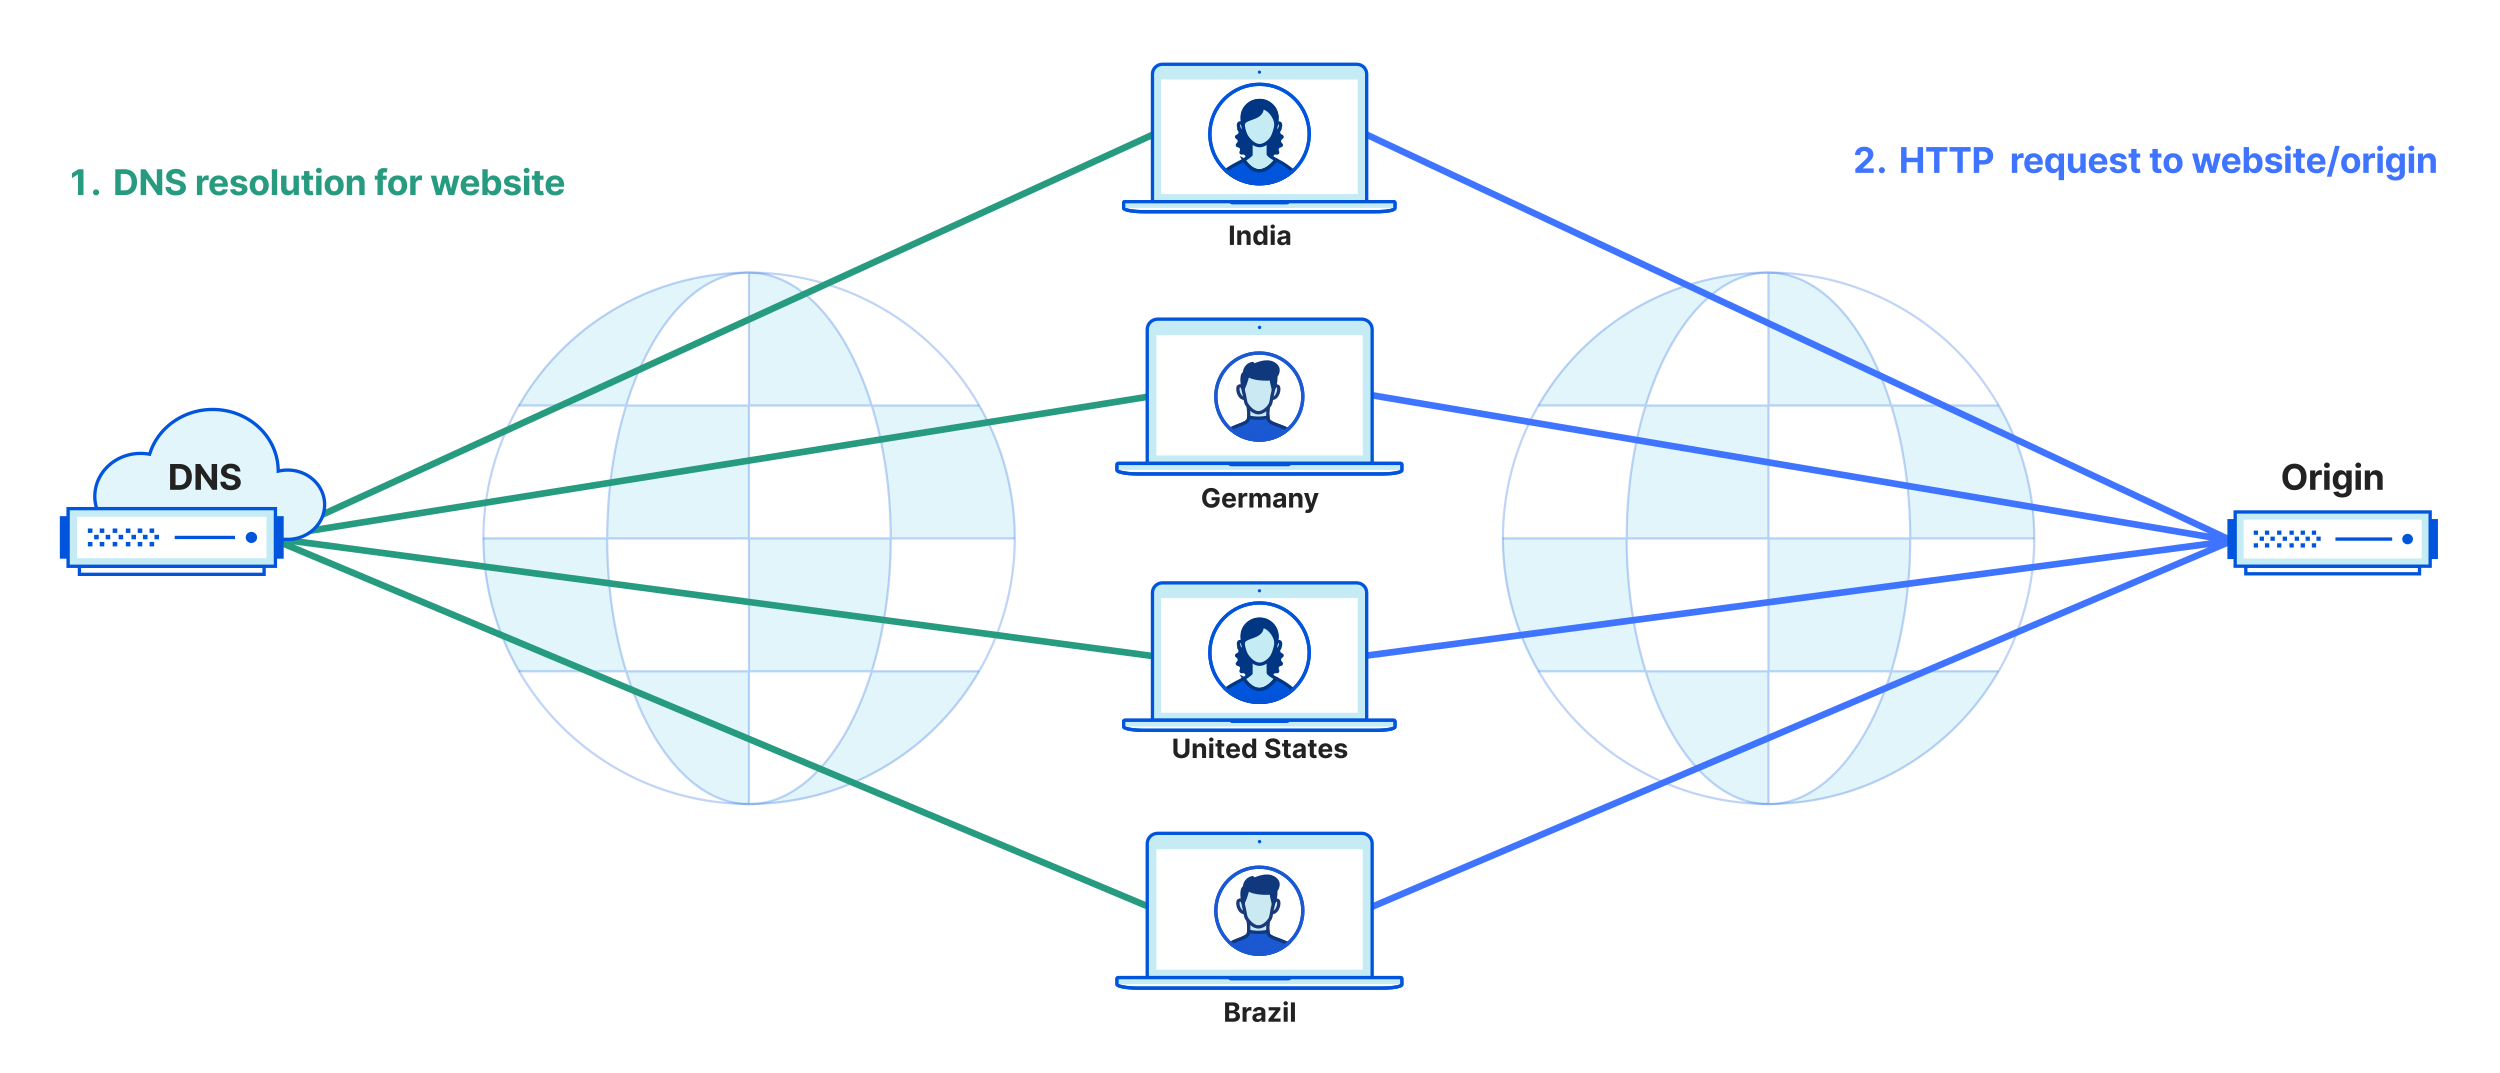 <svg xmlns="http://www.w3.org/2000/svg" width="1128" height="484" fill="none" viewBox="0 0 1128 484"><path fill="#fff" d="M0 0h1128v484H0z"/><path fill="#E2F5FA" d="M457.859 242.93H401.89c0-21.847-3.114-42.331-8.569-59.971h48.494a119.4 119.4 0 0 1 16.044 59.971"/><path fill="#fff" d="M401.89 242.93h55.97a119.35 119.35 0 0 1-16.045 59.958h-48.481a177 177 0 0 0 4.104-15.939 214.4 214.4 0 0 0 4.452-44.019m39.925-59.969h-48.494c-11.053-35.847-31.717-59.959-55.391-59.959a119.88 119.88 0 0 1 103.885 59.959"/><path fill="#E2F5FA" d="M393.333 302.89h48.482a119.89 119.89 0 0 1-103.885 59.972c23.674 0 44.338-24.125 55.403-59.972"/><path fill="#fff" d="M401.89 242.931h-63.96v-59.97h55.391c5.455 17.64 8.569 38.124 8.569 59.97"/><path fill="#E2F5FA" d="M337.93 242.93h63.96a214.5 214.5 0 0 1-4.452 44.017 177 177 0 0 1-4.105 15.94H337.93z"/><path fill="#fff" d="M337.93 302.89h55.403c-11.065 35.847-31.729 59.972-55.403 59.972z"/><path fill="#E2F5FA" d="M393.321 182.96H337.93v-59.958c23.674 0 44.338 24.112 55.391 59.958M337.93 302.89v59.972c-23.687 0-44.351-24.125-55.416-59.972z"/><path fill="#fff" d="M337.931 242.93v59.958h-55.416c-5.429-17.64-8.543-38.11-8.543-59.958z"/><path fill="#E2F5FA" d="M337.93 182.961v59.969h-63.96c0-21.847 3.114-42.331 8.556-59.971z"/><path fill="#fff" d="M337.93 123.002v59.958h-55.404c11.053-35.846 31.73-59.958 55.404-59.958"/><path fill="#E2F5FA" d="M337.929 123.002c-23.674 0-44.352 24.112-55.404 59.959h-48.481a119.88 119.88 0 0 1 103.885-59.959"/><path fill="#fff" d="M282.513 302.89c11.065 35.847 31.73 59.972 55.417 59.972a119.88 119.88 0 0 1-103.886-59.972zm-48.468-119.929h48.481c-5.442 17.64-8.556 38.124-8.556 59.971H218a119.4 119.4 0 0 1 16.045-59.971"/><path fill="#E2F5FA" d="M282.514 302.89h-48.469A119.35 119.35 0 0 1 218 242.93h55.97c0 21.85 3.114 42.32 8.544 59.96"/><path stroke="#0055DC" stroke-miterlimit="10" stroke-opacity=".25" d="M457.86 242.931a119.868 119.868 0 1 1-16.045-59.972 119.35 119.35 0 0 1 16.045 59.972Z"/><path stroke="#0055DC" stroke-miterlimit="10" stroke-opacity=".25" d="M397.438 286.949a177 177 0 0 1-4.104 15.94c-11.066 35.846-31.729 59.971-55.404 59.971s-44.352-24.125-55.417-59.971c-5.429-17.641-8.543-38.111-8.543-59.958s3.114-42.332 8.556-59.972C293.578 147.113 314.255 123 337.93 123s44.338 24.113 55.391 59.959c5.455 17.64 8.569 38.124 8.569 59.972a214.5 214.5 0 0 1-4.452 44.016M218 242.932h239.859M337.93 123.002v239.86M234.044 182.961h207.77M234.044 302.89h207.77"/><path fill="#E2F5FA" d="M917.86 242.93h-55.97c0-21.847-3.114-42.331-8.569-59.971h48.494a119.4 119.4 0 0 1 16.045 59.971"/><path fill="#fff" d="M861.891 242.93h55.969a119.35 119.35 0 0 1-16.044 59.958h-48.482a177 177 0 0 0 4.104-15.939 214.5 214.5 0 0 0 4.453-44.019m39.924-59.969h-48.494c-11.053-35.847-31.717-59.959-55.391-59.959a119.88 119.88 0 0 1 103.885 59.959"/><path fill="#E2F5FA" d="M853.333 302.89h48.482a119.89 119.89 0 0 1-103.885 59.972c23.674 0 44.338-24.125 55.403-59.972"/><path fill="#fff" d="M861.89 242.931h-63.96v-59.97h55.391c5.455 17.64 8.569 38.124 8.569 59.97"/><path fill="#E2F5FA" d="M797.93 242.93h63.96a214.5 214.5 0 0 1-4.452 44.017 177 177 0 0 1-4.105 15.94H797.93z"/><path fill="#fff" d="M797.93 302.89h55.403c-11.065 35.847-31.729 59.972-55.403 59.972z"/><path fill="#E2F5FA" d="M853.321 182.96H797.93v-59.958c23.674 0 44.338 24.112 55.391 59.958M797.93 302.89v59.972c-23.687 0-44.351-24.125-55.416-59.972z"/><path fill="#fff" d="M797.931 242.93v59.958h-55.416c-5.429-17.64-8.543-38.11-8.543-59.958z"/><path fill="#E2F5FA" d="M797.93 182.961v59.969h-63.96c0-21.847 3.114-42.331 8.556-59.971z"/><path fill="#fff" d="M797.93 123.002v59.958h-55.404c11.053-35.846 31.73-59.958 55.404-59.958"/><path fill="#E2F5FA" d="M797.929 123.002c-23.674 0-44.352 24.112-55.404 59.959h-48.481a119.88 119.88 0 0 1 103.885-59.959"/><path fill="#fff" d="M742.513 302.89c11.065 35.847 31.73 59.972 55.417 59.972a119.88 119.88 0 0 1-103.886-59.972zm-48.468-119.929h48.481c-5.442 17.64-8.556 38.124-8.556 59.971H678a119.4 119.4 0 0 1 16.045-59.971"/><path fill="#E2F5FA" d="M742.514 302.89h-48.469A119.35 119.35 0 0 1 678 242.93h55.97c0 21.85 3.114 42.32 8.544 59.96"/><path stroke="#0055DC" stroke-miterlimit="10" stroke-opacity=".25" d="M917.86 242.931a119.868 119.868 0 1 1-16.045-59.972 119.35 119.35 0 0 1 16.045 59.972Z"/><path stroke="#0055DC" stroke-miterlimit="10" stroke-opacity=".25" d="M857.438 286.949a177 177 0 0 1-4.104 15.94c-11.066 35.846-31.729 59.971-55.404 59.971s-44.352-24.125-55.417-59.971c-5.429-17.641-8.543-38.111-8.543-59.958s3.114-42.332 8.556-59.972C753.578 147.113 774.255 123 797.93 123s44.338 24.113 55.391 59.959c5.455 17.64 8.569 38.124 8.569 59.972a214.5 214.5 0 0 1-4.452 44.016M678 242.932h239.859M797.93 123.002v239.86M694.044 182.961h207.77M694.044 302.89h207.77"/><path stroke="#269B7F" stroke-width="3" d="M124 242 524 59"/><path stroke="#3E74FF" stroke-width="3" d="m615 60 392 184m-390-66 390 66m-392 52 392-52M617 410l390-166"/><path stroke="#269B7F" stroke-width="3" d="m124 242 394-63m-398 63 398 167M124 243l396 53"/><path fill="#C5EBF5" fill-rule="evenodd" stroke="#0055DC" stroke-miterlimit="10" stroke-width="1.5" d="M612.242 29h-87.845c-2.327 0-4.41 1.96-4.41 4.41v57.706h96.665V33.41c0-2.45-2.083-4.411-4.41-4.411Z" clip-rule="evenodd"/><path fill="#0055DC" d="M568.258 33.288a.735.735 0 1 0 0-1.47.735.735 0 0 0 0 1.47"/><path fill="#fff" d="M620.45 95.526H516.066c-5.391 0-9.066-.857-9.066-1.592v-2.45c0-.246.245-.49.49-.49h121.414c.245 0 .49.244.49.49v2.45c.122.735-2.696 1.592-8.944 1.592"/><path stroke="#0055DC" stroke-miterlimit="10" stroke-width="1.5" d="M620.45 95.526H516.066c-5.391 0-9.066-.857-9.066-1.592v-2.45c0-.246.245-.49.49-.49h121.414c.245 0 .49.244.49.49v2.45c.122.735-2.696 1.592-8.944 1.592Z" clip-rule="evenodd"/><path fill="#C5EBF5" d="M629.516 91.483c0-.245-.245-.49-.49-.49H507.612c-.245 0-.49.245-.49.49v2.328h122.516v-2.328z"/><path stroke="#0055DC" stroke-miterlimit="10" stroke-width="1.5" d="M620.45 95.526H516.066c-5.391 0-9.066-.857-9.066-1.592v-2.45c0-.246.245-.49.49-.49h121.414c.245 0 .49.244.49.49v2.45c.122.735-2.696 1.592-8.944 1.592Z"/><path fill="#fff" d="M612.609 35.86h-88.702v51.703h88.702z"/><path fill="#0055DC" fill-rule="evenodd" d="M581.612 91.238v.49c0 .368-.735.49-1.347.49h-23.891c-.613 0-1.348-.122-1.348-.49v-.49" clip-rule="evenodd"/><path fill="#fff" stroke="#0055DC" stroke-miterlimit="10" stroke-width="1.5" d="M568.302 82.906c12.388 0 22.431-10.043 22.431-22.43 0-12.389-10.043-22.431-22.431-22.431s-22.43 10.042-22.43 22.43 10.042 22.43 22.43 22.43Z"/><path fill="#003682" d="M567.385 52.06a1 1 0 0 1 1.674 0l.317.486a1 1 0 0 0 1.42.266l.469-.337a1 1 0 0 1 1.56.604l.124.575a1 1 0 0 0 1.226.759l.562-.144a1 1 0 0 1 1.236 1.125l-.093.588a1 1 0 0 0 .868 1.15l.583.07a1 1 0 0 1 .745 1.494l-.301.519a1 1 0 0 0 .394 1.383l.525.28a1 1 0 0 1 .154 1.663l-.466.374a1 1 0 0 0-.133 1.432l.391.455a1 1 0 0 1-.458 1.605l-.564.178a1 1 0 0 0-.641 1.288l.2.564a1 1 0 0 1-1.008 1.332l-.582-.038a1 1 0 0 0-1.065.971l-.016.592a1 1 0 0 1-1.423.88l-.523-.245a1 1 0 0 0-1.346.521l-.225.539a1 1 0 0 1-1.645.307l-.4-.418a1 1 0 0 0-1.444 0l-.4.418a1 1 0 0 1-1.645-.307l-.225-.539a1 1 0 0 0-1.346-.521l-.524.244a1 1 0 0 1-1.422-.88l-.016-.59a1 1 0 0 0-1.065-.972l-.582.038a1 1 0 0 1-1.008-1.332l.2-.564a1 1 0 0 0-.642-1.288l-.564-.178a1 1 0 0 1-.457-1.605l.391-.455a1 1 0 0 0-.133-1.432l-.466-.374a1 1 0 0 1 .154-1.662l.524-.28a1 1 0 0 0 .394-1.384l-.301-.519a1 1 0 0 1 .746-1.494l.583-.07a1 1 0 0 0 .868-1.15l-.093-.588a1 1 0 0 1 1.236-1.125l.562.144a1 1 0 0 0 1.226-.76l.123-.574a1 1 0 0 1 1.561-.604l.469.337a1 1 0 0 0 1.419-.265z"/><path fill="#C5EBF5" stroke="#003682" stroke-miterlimit="10" stroke-width="1.5" d="M561.225 72.16a15.8 15.8 0 0 0 3.22-2.343v-5.92l7.798.092v5.568c.356.692 1.7 1.542 3.494 2.55 0 0-3.337 4.976-7.528 4.976-4.192 0-6.984-4.923-6.984-4.923Z"/><path fill="#0055DC" stroke="#003682" stroke-miterlimit="10" stroke-width="1.5" d="M568.303 82.906a22.35 22.35 0 0 0 15.059-5.808 35 35 0 0 0-7.582-4.953s-3.379 4.938-7.571 4.938c-4.191 0-7.006-4.875-7.006-4.875-2.573 1.45-5.729 2.816-8.094 4.763a22.35 22.35 0 0 0 15.194 5.935Z"/><path fill="#C5EBF5" stroke="#003682" stroke-miterlimit="10" stroke-width="1.5" d="M575.739 56.414a1.25 1.25 0 0 1 .616-.787 1.24 1.24 0 0 1 .996-.076c.975.294.426 3.834-2.298 3.708q.423-1.402.686-2.845Zm-14.876.001a1.26 1.26 0 0 0-.643-.797 1.28 1.28 0 0 0-1.022-.067c-.85.345-.427 3.834 2.3 3.709a22.5 22.5 0 0 1-.635-2.846Z"/><path fill="#C5EBF5" stroke="#003682" stroke-miterlimit="10" stroke-width="1.5" d="M576.092 53.164c0 2.021-.74 6.14-2.04 8.626-.965 1.846-3.452 3.9-5.712 3.9-2.261 0-4.491-2.054-5.712-3.9-1.548-2.34-2.041-6.605-2.041-8.626a7.752 7.752 0 0 1 15.505 0Z"/><path fill="#003682" stroke="#003682" stroke-linejoin="round" stroke-width="1.5" d="M575.693 55.71c-.363-3.081-3.351-7.182-6.688-7.182l-.551-2.554 1.033 2.583c0 5.583-8.279 4.091-8.624 7.781l-.133-.133a22.4 22.4 0 0 1-.274-3.25c0-4.28 3.603-7.62 7.885-7.62a7.865 7.865 0 0 1 7.885 7.754 16 16 0 0 1-.436 3.157z"/><path stroke="#0055DC" stroke-miterlimit="10" stroke-width="1.5" d="M568.302 82.906c12.388 0 22.431-10.043 22.431-22.43 0-12.389-10.043-22.431-22.431-22.431s-22.43 10.042-22.43 22.43 10.042 22.43 22.43 22.43Z"/><path fill="#222" d="M556.76 101.799v8.727h-1.845v-8.727zm3.299 4.943v3.784h-1.815v-6.545h1.73v1.155h.077q.218-.571.728-.904.512-.336 1.241-.336.681 0 1.188.298.508.298.789.852.28.55.281 1.313v4.167h-1.815v-3.843q.004-.601-.307-.938-.31-.34-.857-.341a1.3 1.3 0 0 0-.647.158q-.278.157-.435.46a1.6 1.6 0 0 0-.158.72m8.062 3.891q-.746 0-1.351-.384-.601-.387-.955-1.137-.35-.755-.349-1.85 0-1.125.362-1.871.363-.75.963-1.12.606-.375 1.325-.375.55 0 .917.187.37.184.596.46.23.273.35.537h.055v-3.281h1.811v8.727h-1.79v-1.048h-.076a2.3 2.3 0 0 1-.363.541 1.8 1.8 0 0 1-.6.439q-.367.175-.895.175m.575-1.445q.44 0 .742-.238.306-.243.468-.678a2.8 2.8 0 0 0 .166-1.018q0-.585-.161-1.015a1.46 1.46 0 0 0-.469-.664 1.2 1.2 0 0 0-.746-.235q-.447 0-.754.243-.308.243-.465.673a2.9 2.9 0 0 0-.157.998q0 .57.157 1.01.162.434.465.681.306.243.754.243m4.642 1.338v-6.545h1.815v6.545zm.912-7.389a1 1 0 0 1-.695-.268.87.87 0 0 1-.285-.652q0-.375.285-.644a.98.98 0 0 1 .695-.272q.405 0 .69.272.29.269.29.644 0 .38-.29.652a.97.97 0 0 1-.69.268m4.224 7.513q-.627 0-1.117-.217a1.8 1.8 0 0 1-.775-.652q-.282-.435-.282-1.083 0-.545.201-.916.2-.37.545-.597.346-.225.784-.34.444-.115.929-.162.572-.06.921-.111.35-.055.507-.162a.36.36 0 0 0 .157-.315v-.026q0-.405-.255-.626-.251-.222-.716-.222-.49 0-.78.217a1 1 0 0 0-.383.537l-1.679-.136q.127-.597.502-1.031a2.4 2.4 0 0 1 .968-.674q.596-.238 1.38-.238.546 0 1.044.128.504.127.891.396.391.269.618.69.226.418.226 1.002v4.414h-1.722v-.907h-.051a1.9 1.9 0 0 1-.422.541 2 2 0 0 1-.635.362 2.6 2.6 0 0 1-.856.128m.52-1.253q.4 0 .707-.158.307-.161.482-.434.174-.273.174-.618v-.695a1 1 0 0 1-.234.103 5 5 0 0 1-.695.144l-.332.047a2.3 2.3 0 0 0-.558.149.9.9 0 0 0-.371.277.68.68 0 0 0-.132.427q0 .37.268.566.273.192.691.192"/><path fill="#C5EBF5" fill-rule="evenodd" stroke="#0055DC" stroke-miterlimit="10" stroke-width="1.5" d="M612.242 263h-87.845c-2.327 0-4.41 1.96-4.41 4.411v57.705h96.665v-57.705c0-2.451-2.083-4.411-4.41-4.411Z" clip-rule="evenodd"/><path fill="#0055DC" d="M568.258 267.288a.735.735 0 1 0 0-1.47.735.735 0 0 0 0 1.47"/><path fill="#fff" d="M620.45 329.526H516.066c-5.391 0-9.066-.857-9.066-1.592v-2.451c0-.245.245-.49.49-.49h121.414c.245 0 .49.245.49.49v2.451c.122.735-2.696 1.592-8.944 1.592"/><path stroke="#0055DC" stroke-miterlimit="10" stroke-width="1.5" d="M620.45 329.526H516.066c-5.391 0-9.066-.857-9.066-1.592v-2.451c0-.245.245-.49.49-.49h121.414c.245 0 .49.245.49.49v2.451c.122.735-2.696 1.592-8.944 1.592Z" clip-rule="evenodd"/><path fill="#C5EBF5" d="M629.516 325.483c0-.245-.245-.49-.49-.49H507.612c-.245 0-.49.245-.49.49v2.328h122.516v-2.328z"/><path stroke="#0055DC" stroke-miterlimit="10" stroke-width="1.5" d="M620.45 329.526H516.066c-5.391 0-9.066-.857-9.066-1.592v-2.451c0-.245.245-.49.49-.49h121.414c.245 0 .49.245.49.49v2.451c.122.735-2.696 1.592-8.944 1.592Z"/><path fill="#fff" d="M612.609 269.861h-88.702v51.702h88.702z"/><path fill="#0055DC" fill-rule="evenodd" d="M581.612 325.238v.49c0 .368-.735.49-1.347.49h-23.891c-.613 0-1.348-.122-1.348-.49v-.49" clip-rule="evenodd"/><path fill="#fff" stroke="#0055DC" stroke-miterlimit="10" stroke-width="1.5" d="M568.302 316.906c12.388 0 22.431-10.043 22.431-22.431s-10.043-22.43-22.431-22.43-22.43 10.042-22.43 22.43 10.042 22.431 22.43 22.431Z"/><path fill="#003682" d="M567.385 286.061a1 1 0 0 1 1.674 0l.317.486c.312.476.957.596 1.42.265l.469-.336a1 1 0 0 1 1.56.603l.124.575a1 1 0 0 0 1.226.759l.562-.144a1 1 0 0 1 1.236 1.125l-.093.588a1 1 0 0 0 .868 1.15l.583.07a1 1 0 0 1 .745 1.494l-.301.519a1 1 0 0 0 .394 1.384l.525.28a1 1 0 0 1 .154 1.662l-.466.374a1 1 0 0 0-.133 1.432l.391.455a1 1 0 0 1-.458 1.605l-.564.178a1 1 0 0 0-.641 1.288l.2.564a1 1 0 0 1-1.008 1.333l-.582-.039a1 1 0 0 0-1.065.971l-.016.592a1 1 0 0 1-1.423.879l-.523-.244a1 1 0 0 0-1.346.521l-.225.539a1 1 0 0 1-1.645.307l-.4-.417a1 1 0 0 0-1.444 0l-.4.417a1 1 0 0 1-1.645-.307l-.225-.539a1 1 0 0 0-1.346-.521l-.524.244a1 1 0 0 1-1.422-.879l-.016-.592a1 1 0 0 0-1.065-.971l-.582.039a1 1 0 0 1-1.008-1.333l.2-.564a1 1 0 0 0-.642-1.288l-.564-.178a1 1 0 0 1-.457-1.605l.391-.455a1 1 0 0 0-.133-1.432l-.466-.374a1 1 0 0 1 .154-1.662l.524-.28a1 1 0 0 0 .394-1.384l-.301-.519a1 1 0 0 1 .746-1.494l.583-.07a1 1 0 0 0 .868-1.15l-.093-.588a1 1 0 0 1 1.236-1.125l.562.144a1 1 0 0 0 1.226-.759l.123-.575a1 1 0 0 1 1.561-.603l.469.336a1 1 0 0 0 1.419-.265z"/><path fill="#C5EBF5" stroke="#003682" stroke-miterlimit="10" stroke-width="1.5" d="M561.225 306.16a15.8 15.8 0 0 0 3.22-2.343v-5.92l7.798.092v5.568c.356.692 1.7 1.542 3.494 2.549 0 0-3.337 4.977-7.528 4.977-4.192 0-6.984-4.923-6.984-4.923Z"/><path fill="#0055DC" stroke="#003682" stroke-miterlimit="10" stroke-width="1.5" d="M568.303 316.906a22.35 22.35 0 0 0 15.059-5.808 35 35 0 0 0-7.582-4.953s-3.379 4.938-7.571 4.938c-4.191 0-7.006-4.875-7.006-4.875-2.573 1.451-5.729 2.816-8.094 4.763a22.35 22.35 0 0 0 15.194 5.935Z"/><path fill="#C5EBF5" stroke="#003682" stroke-miterlimit="10" stroke-width="1.5" d="M575.739 290.414a1.24 1.24 0 0 1 1.106-.93c.172-.013.344.01.506.067.975.294.426 3.834-2.298 3.708q.423-1.402.686-2.845Zm-14.876 0a1.26 1.26 0 0 0-.643-.796 1.28 1.28 0 0 0-1.022-.067c-.85.345-.427 3.834 2.3 3.709a22.5 22.5 0 0 1-.635-2.846Z"/><path fill="#C5EBF5" stroke="#003682" stroke-miterlimit="10" stroke-width="1.5" d="M576.092 287.164c0 2.022-.74 6.14-2.04 8.626-.965 1.846-3.452 3.901-5.712 3.901-2.261 0-4.491-2.055-5.712-3.9-1.548-2.34-2.041-6.605-2.041-8.627a7.753 7.753 0 0 1 15.505 0Z"/><path fill="#003682" stroke="#003682" stroke-linejoin="round" stroke-width="1.5" d="M575.693 289.71c-.363-3.081-3.351-7.182-6.688-7.182l-.551-2.554 1.033 2.583c0 5.583-8.279 4.092-8.624 7.781l-.133-.132a22.4 22.4 0 0 1-.274-3.25c0-4.282 3.603-7.62 7.885-7.62a7.866 7.866 0 0 1 7.885 7.753 16 16 0 0 1-.436 3.157z"/><path stroke="#0055DC" stroke-miterlimit="10" stroke-width="1.5" d="M568.302 316.906c12.388 0 22.431-10.043 22.431-22.431s-10.043-22.43-22.431-22.43-22.43 10.042-22.43 22.43 10.042 22.431 22.43 22.431Z"/><path fill="#222" d="M534.823 333.273h1.845v5.667q0 .955-.456 1.671a3.05 3.05 0 0 1-1.265 1.116q-.814.396-1.897.397-1.087 0-1.9-.397a3.05 3.05 0 0 1-1.266-1.116q-.452-.716-.452-1.671v-5.667h1.846v5.51q0 .498.217.886.222.389.622.609.4.222.933.222.537 0 .933-.222.401-.22.618-.609a1.75 1.75 0 0 0 .222-.886zm5.145 4.943V342h-1.816v-6.545h1.73v1.154h.077a1.83 1.83 0 0 1 .729-.903q.511-.337 1.24-.337.682 0 1.189.299.507.298.788.852.282.55.281 1.312V342h-1.815v-3.844q.004-.6-.307-.937-.311-.341-.856-.341a1.3 1.3 0 0 0-.648.158q-.278.157-.435.46a1.6 1.6 0 0 0-.157.72m5.649 3.784v-6.545h1.815V342zm.912-7.389a1 1 0 0 1-.695-.269.87.87 0 0 1-.285-.652q0-.375.285-.643a.98.98 0 0 1 .695-.273q.405 0 .69.273.29.268.29.643a.86.86 0 0 1-.29.652.97.97 0 0 1-.69.269m5.839.844v1.363h-3.942v-1.363zm-3.047-1.569h1.816v6.103q0 .25.076.392a.42.42 0 0 0 .213.191.9.9 0 0 0 .324.056q.128 0 .256-.021l.196-.039.285 1.351a5 5 0 0 1-.383.098q-.247.06-.601.072a2.8 2.8 0 0 1-1.151-.174 1.6 1.6 0 0 1-.762-.622q-.273-.423-.269-1.066zm7.142 8.242q-1.01 0-1.738-.409a2.8 2.8 0 0 1-1.117-1.168q-.392-.759-.392-1.794 0-1.01.392-1.773a2.9 2.9 0 0 1 1.104-1.189q.716-.426 1.679-.426.648 0 1.206.209.562.204.98.618.422.413.656 1.04.235.622.235 1.457v.499h-5.527v-1.125h3.818q0-.393-.171-.695a1.2 1.2 0 0 0-.473-.473 1.35 1.35 0 0 0-.694-.175q-.414 0-.733.192a1.35 1.35 0 0 0-.495.507 1.44 1.44 0 0 0-.183.703v1.07q0 .486.179.84.183.353.516.545.332.192.788.192.303 0 .554-.085t.43-.256a1.1 1.1 0 0 0 .273-.418l1.679.111q-.128.605-.524 1.057a2.6 2.6 0 0 1-1.014.699q-.618.246-1.428.247m6.601-.021q-.745 0-1.351-.384-.6-.388-.954-1.138-.35-.754-.35-1.849 0-1.125.362-1.871.363-.75.964-1.121.605-.375 1.325-.375.55 0 .916.188.37.183.597.46.23.273.349.537h.055v-3.281h1.812V342h-1.79v-1.048h-.077a2.3 2.3 0 0 1-.362.541 1.8 1.8 0 0 1-.601.439q-.367.175-.895.175m.575-1.445q.44 0 .742-.239.306-.242.469-.677.166-.435.166-1.019t-.162-1.014a1.46 1.46 0 0 0-.469-.665 1.2 1.2 0 0 0-.746-.234q-.447 0-.754.243a1.5 1.5 0 0 0-.464.673 2.9 2.9 0 0 0-.158.997q0 .572.158 1.01.161.435.464.682.307.243.754.243m12.188-4.879a1.08 1.08 0 0 0-.439-.801q-.388-.286-1.053-.286a2 2 0 0 0-.762.128 1.07 1.07 0 0 0-.478.345.83.83 0 0 0-.162.503.73.73 0 0 0 .098.409q.111.174.303.303.192.123.443.217.252.09.537.153l.784.188q.571.128 1.048.341.478.212.827.524.35.311.541.733.196.421.201.967-.005.801-.409 1.389-.4.584-1.16.908-.754.32-1.819.32-1.057 0-1.841-.324a2.7 2.7 0 0 1-1.219-.959q-.435-.639-.456-1.581h1.786q.03.44.251.733.226.29.601.439.379.144.857.145.468 0 .813-.137a1.25 1.25 0 0 0 .542-.379.87.87 0 0 0 .191-.558.73.73 0 0 0-.174-.494 1.3 1.3 0 0 0-.503-.341 5 5 0 0 0-.806-.256l-.95-.239q-1.104-.269-1.743-.839-.639-.572-.635-1.539-.004-.793.422-1.384.43-.593 1.181-.925.75-.333 1.704-.333.972 0 1.696.333.729.332 1.134.925.405.591.417 1.372zm6.576-.328v1.363h-3.942v-1.363zm-3.047-1.569h1.816v6.103q0 .25.076.392a.42.42 0 0 0 .213.191.9.9 0 0 0 .324.056q.129 0 .256-.021l.196-.039.286 1.351a5 5 0 0 1-.384.098q-.247.06-.601.072-.656.026-1.15-.174a1.6 1.6 0 0 1-.763-.622q-.273-.423-.269-1.066zm6.096 8.238q-.626 0-1.116-.218a1.8 1.8 0 0 1-.776-.652q-.28-.434-.281-1.082 0-.546.2-.916.201-.37.546-.597.345-.225.784-.341.443-.115.929-.162.57-.06.92-.111.35-.054.507-.161a.36.36 0 0 0 .158-.316v-.025q0-.405-.256-.627-.25-.221-.716-.221-.49 0-.779.217a1 1 0 0 0-.384.537l-1.679-.137q.128-.596.503-1.031.375-.438.967-.673.597-.239 1.381-.239.546 0 1.044.128.502.127.891.396.392.269.617.691.226.417.226 1.001V342h-1.721v-.908h-.051a1.9 1.9 0 0 1-.422.542 2 2 0 0 1-.635.362 2.6 2.6 0 0 1-.857.128m.52-1.253q.4 0 .708-.158.306-.162.481-.435.175-.272.175-.617v-.695a1 1 0 0 1-.235.102 4 4 0 0 1-.328.081q-.183.034-.366.064l-.333.047a2.2 2.2 0 0 0-.558.149.9.9 0 0 0-.371.277.68.68 0 0 0-.132.426q0 .37.269.567.273.192.69.192m8.056-5.416v1.363h-3.942v-1.363zm-3.047-1.569h1.816v6.103q0 .25.076.392a.42.42 0 0 0 .213.191.9.9 0 0 0 .324.056q.129 0 .256-.021l.196-.039.286 1.351a5 5 0 0 1-.384.098q-.247.06-.601.072-.656.026-1.15-.174a1.6 1.6 0 0 1-.763-.622q-.273-.423-.269-1.066zm7.142 8.242q-1.01 0-1.738-.409a2.8 2.8 0 0 1-1.117-1.168q-.392-.759-.392-1.794 0-1.01.392-1.773.393-.762 1.104-1.189.716-.426 1.679-.426.648 0 1.206.209.563.204.98.618.422.413.656 1.04.235.622.235 1.457v.499h-5.527v-1.125h3.818q0-.393-.171-.695a1.2 1.2 0 0 0-.473-.473 1.35 1.35 0 0 0-.694-.175q-.414 0-.733.192-.315.188-.494.507a1.43 1.43 0 0 0-.184.703v1.07q0 .486.179.84.183.353.516.545.332.192.788.192.303 0 .554-.085t.431-.256a1.1 1.1 0 0 0 .272-.418l1.679.111q-.128.605-.524 1.057a2.6 2.6 0 0 1-1.014.699q-.618.246-1.428.247m9.635-4.807-1.662.102a.85.85 0 0 0-.183-.383.96.96 0 0 0-.371-.277 1.3 1.3 0 0 0-.541-.107q-.421 0-.711.179-.29.175-.29.469 0 .234.187.396.188.162.644.26l1.184.239q.955.196 1.424.631.468.434.468 1.142 0 .643-.379 1.129-.375.486-1.031.758-.652.269-1.504.269-1.3 0-2.071-.541a2.1 2.1 0 0 1-.899-1.483l1.785-.094a.92.92 0 0 0 .392.605q.31.205.797.205.477 0 .767-.184.294-.187.298-.481a.5.5 0 0 0-.208-.405q-.205-.162-.631-.247l-1.134-.226q-.959-.191-1.427-.665-.465-.472-.465-1.206 0-.63.341-1.086.345-.456.968-.704.626-.246 1.465-.247 1.24 0 1.952.524.716.525.835 1.428"/><path fill="#C5EBF5" fill-rule="evenodd" stroke="#0055DC" stroke-miterlimit="10" stroke-width="1.5" d="M614.488 144h-92.223c-2.444 0-4.631 2.058-4.631 4.63v60.582h101.484V148.63c0-2.572-2.187-4.63-4.63-4.63Z" clip-rule="evenodd"/><path fill="#0055DC" d="M568.312 148.502a.772.772 0 1 0 0-1.545.772.772 0 0 0 0 1.545"/><path fill="#fff" d="M623.105 213.842H513.518c-5.659 0-9.518-.9-9.518-1.672v-2.572c0-.257.257-.515.514-.515H631.98c.257 0 .515.258.515.515v2.572c.128.772-2.83 1.672-9.39 1.672"/><path stroke="#0055DC" stroke-miterlimit="10" stroke-width="1.5" d="M623.105 213.842H513.518c-5.659 0-9.518-.9-9.518-1.672v-2.572c0-.257.257-.515.514-.515H631.98c.257 0 .515.258.515.515v2.572c.128.772-2.83 1.672-9.39 1.672Z" clip-rule="evenodd"/><path fill="#C5EBF5" d="M632.623 209.598c0-.257-.257-.515-.514-.515H504.643c-.257 0-.515.258-.515.515v2.444h128.624v-2.444z"/><path stroke="#0055DC" stroke-miterlimit="10" stroke-width="1.5" d="M623.105 213.842H513.518c-5.659 0-9.518-.9-9.518-1.672v-2.572c0-.257.257-.515.514-.515H631.98c.257 0 .515.258.515.515v2.572c.128.772-2.83 1.672-9.39 1.672Z"/><path fill="#fff" d="M614.873 151.203H521.75v54.279h93.123z"/><path fill="#0055DC" fill-rule="evenodd" d="M582.332 209.341v.514c0 .386-.772.515-1.415.515h-25.082c-.643 0-1.415-.129-1.415-.515v-.514" clip-rule="evenodd"/><path fill="#CBE9F3" d="M581.014 193.783c-3.767-2-7.94-2.538-8.717-4.363-.589-1.383 0-6.012 0-6.012l-9.103-.095s.575 4.693 0 6.107c-.698 1.714-4.49 2.267-7.971 4.214"/><path stroke="#193979" stroke-miterlimit="10" stroke-width="1.5" d="M581.014 193.783c-3.767-2-7.94-2.538-8.717-4.363-.589-1.383 0-6.012 0-6.012l-9.103-.095s.575 4.693 0 6.107c-.698 1.714-4.49 2.267-7.971 4.214"/><path fill="#1B59D3" stroke="#0F387D" stroke-linecap="round" stroke-miterlimit="10" stroke-width="1.5" d="M568.204 198.545a19.55 19.55 0 0 0 12.809-4.761c-3.766-2-7.939-2.539-8.717-4.364a4 4 0 0 1-.229-1.193 23.7 23.7 0 0 1-4.328.464 23.5 23.5 0 0 1-4.325-.464 4.2 4.2 0 0 1-.222 1.193c-.697 1.715-4.489 2.268-7.97 4.216a19.55 19.55 0 0 0 12.982 4.909z"/><path fill="#CBE9F3" d="M560.877 175.287c-.072-.587-.943-1.642-1.971-.965-1.006.661-.04 5.606 2.765 5.422"/><path stroke="#193979" stroke-miterlimit="10" stroke-width="1.5" d="M560.877 175.287c-.072-.587-.943-1.642-1.971-.965-1.006.661-.04 5.606 2.765 5.422"/><path fill="#CBE9F3" d="M574.647 175.287c.072-.587.942-1.642 1.971-.965 1.005.661.039 5.606-2.766 5.422"/><path stroke="#193979" stroke-miterlimit="10" stroke-width="1.5" d="M574.647 175.287c.072-.587.942-1.642 1.971-.965 1.005.661.039 5.606-2.766 5.422"/><path fill="#CBE9F3" stroke="#193979" stroke-miterlimit="10" stroke-width="1.5" d="M574.824 171.847a20.4 20.4 0 0 1-.656 5.747c-.268.948-.584 3.856-.948 4.609-.916 1.899-3.274 4.012-5.417 4.012-2.144 0-4.258-2.112-5.418-4.011-.442-.727-.794-3.639-1.07-4.608-.637-2.243-.533-4.297-.533-5.749 0-4.405 2.957-7.337 7.017-7.337s7.025 2.932 7.025 7.337Z"/><path fill="#0F387D" stroke="#0F387D" stroke-linejoin="round" stroke-width="1.5" d="M573.587 170.916s-7.256.683-10.567-1.703c0 0-.965 4.066-2.142 6.074 0 0-1.451-6.168.662-6.986 0 0-.175-3.422 3.599-4.299 0 0-.195.853.438.828s5.659-2.922 9.247-.657c3.587 2.264.833 5.575.833 5.575s.098 3.498-.767 4.975l-.313 1.002s-.908-3.167-.99-4.809Z"/><path stroke="#1B59D3" stroke-miterlimit="10" stroke-width="1.5" d="M568.204 198.545c10.842 0 19.631-8.79 19.631-19.632s-8.789-19.631-19.631-19.631-19.631 8.789-19.631 19.631 8.789 19.632 19.631 19.632Z"/><path stroke="#1B59D3" stroke-miterlimit="10" stroke-width="1.5" d="M568.204 198.545c10.842 0 19.631-8.79 19.631-19.632s-8.789-19.631-19.631-19.631-19.631 8.789-19.631 19.631 8.789 19.632 19.631 19.632Z"/><path fill="#222" d="M548.356 223.094a1.9 1.9 0 0 0-.251-.55 1.6 1.6 0 0 0-.397-.409 1.7 1.7 0 0 0-.528-.26 2.2 2.2 0 0 0-.652-.089q-.669 0-1.176.332-.503.332-.784.967-.282.631-.282 1.543t.277 1.551.784.976q.508.332 1.198.332.626 0 1.07-.221.447-.227.681-.635.239-.409.239-.968l.375.056h-2.25v-1.389h3.652v1.099q0 1.15-.486 1.977-.486.823-1.338 1.27-.852.443-1.952.443-1.227 0-2.156-.541a3.76 3.76 0 0 1-1.449-1.547q-.515-1.005-.515-2.386 0-1.061.306-1.892a4.05 4.05 0 0 1 .87-1.415q.558-.579 1.3-.882a4.2 4.2 0 0 1 1.606-.303q.742 0 1.381.218.64.213 1.133.605.5.392.814.933.315.537.405 1.185zm6.291 6.034q-1.01 0-1.739-.409a2.8 2.8 0 0 1-1.116-1.168q-.393-.759-.392-1.794 0-1.01.392-1.773a2.9 2.9 0 0 1 1.103-1.189q.716-.426 1.679-.426.648 0 1.206.209.563.204.98.618.422.414.657 1.04.234.622.234 1.457v.499h-5.527v-1.125h3.818q0-.393-.17-.695a1.2 1.2 0 0 0-.473-.473 1.36 1.36 0 0 0-.695-.175q-.413 0-.733.192-.315.188-.494.507a1.44 1.44 0 0 0-.183.703v1.07q0 .486.179.84.183.353.515.545.333.192.789.192.302 0 .554-.085.251-.086.43-.256t.273-.418l1.679.111q-.128.605-.524 1.057-.393.447-1.015.699-.617.246-1.427.247m4.189-.128v-6.545h1.76v1.142h.068q.178-.61.601-.921a1.58 1.58 0 0 1 .971-.315 2.6 2.6 0 0 1 .571.064v1.611a3.2 3.2 0 0 0-.767-.098 1.46 1.46 0 0 0-.716.174 1.3 1.3 0 0 0-.494.477 1.4 1.4 0 0 0-.179.708V229zm4.91 0v-6.545h1.73v1.154h.077q.204-.575.682-.907.476-.333 1.142-.333.673 0 1.146.337.472.333.631.903h.068q.2-.562.724-.899.528-.34 1.249-.341.916 0 1.487.584.576.58.575 1.645V229h-1.811v-4.044q0-.545-.29-.818a1 1 0 0 0-.724-.273q-.495 0-.771.315-.277.312-.277.823V229h-1.76v-4.082q0-.482-.277-.767-.273-.286-.72-.286-.303 0-.546.153-.238.15-.379.422a1.34 1.34 0 0 0-.141.631V229zm12.812.124q-.627 0-1.117-.218a1.8 1.8 0 0 1-.775-.652q-.282-.435-.282-1.082 0-.546.201-.916.2-.37.545-.597.346-.225.784-.341a6 6 0 0 1 .929-.162q.571-.06.921-.111.35-.054.507-.161a.36.36 0 0 0 .157-.316v-.025q0-.405-.255-.627-.252-.221-.716-.221-.49 0-.78.217a1 1 0 0 0-.383.537l-1.679-.137q.127-.596.502-1.031.375-.439.968-.673.596-.239 1.38-.239.546 0 1.044.128.504.127.891.396.391.269.618.691.226.417.226 1.001V229h-1.722v-.908h-.051a1.9 1.9 0 0 1-.422.542 2 2 0 0 1-.635.362 2.6 2.6 0 0 1-.856.128m.52-1.253q.4 0 .707-.158.307-.162.482-.435a1.1 1.1 0 0 0 .174-.617v-.695a1 1 0 0 1-.234.102 4 4 0 0 1-.328.081q-.183.034-.367.064l-.332.047a2.2 2.2 0 0 0-.558.149.9.9 0 0 0-.371.277.68.68 0 0 0-.132.426q0 .37.268.567.273.192.691.192m6.39-2.655V229h-1.816v-6.545h1.73v1.154h.077a1.83 1.83 0 0 1 .729-.903q.511-.337 1.24-.337.682 0 1.189.299.507.298.788.852.282.55.281 1.312V229h-1.815v-3.844q.004-.6-.307-.937-.311-.341-.856-.341a1.3 1.3 0 0 0-.648.158q-.278.157-.435.46a1.6 1.6 0 0 0-.157.72m6.535 6.239q-.345 0-.647-.056a2.4 2.4 0 0 1-.495-.132l.409-1.355q.32.098.576.106a.73.73 0 0 0 .447-.119q.192-.127.311-.435l.107-.276-2.348-6.733h1.909l1.355 4.806h.068l1.368-4.806h1.922l-2.544 7.252a3 3 0 0 1-.499.921q-.31.396-.788.609-.477.218-1.151.218"/><path fill="#C5EBF5" fill-rule="evenodd" stroke="#0055DC" stroke-miterlimit="10" stroke-width="1.5" d="M614.488 376h-92.223c-2.444 0-4.631 2.058-4.631 4.63v60.582h101.484V380.63c0-2.572-2.187-4.63-4.63-4.63Z" clip-rule="evenodd"/><path fill="#0055DC" d="M568.312 380.502a.772.772 0 1 0 0-1.545.772.772 0 0 0 0 1.545"/><path fill="#fff" d="M623.105 445.842H513.518c-5.659 0-9.518-.9-9.518-1.672v-2.572c0-.257.257-.515.514-.515H631.98c.257 0 .515.258.515.515v2.572c.128.772-2.83 1.672-9.39 1.672"/><path stroke="#0055DC" stroke-miterlimit="10" stroke-width="1.5" d="M623.105 445.842H513.518c-5.659 0-9.518-.9-9.518-1.672v-2.572c0-.257.257-.515.514-.515H631.98c.257 0 .515.258.515.515v2.572c.128.772-2.83 1.672-9.39 1.672Z" clip-rule="evenodd"/><path fill="#C5EBF5" d="M632.623 441.598c0-.257-.257-.515-.514-.515H504.643c-.257 0-.515.258-.515.515v2.444h128.624v-2.444z"/><path stroke="#0055DC" stroke-miterlimit="10" stroke-width="1.5" d="M623.105 445.842H513.518c-5.659 0-9.518-.9-9.518-1.672v-2.572c0-.257.257-.515.514-.515H631.98c.257 0 .515.258.515.515v2.572c.128.772-2.83 1.672-9.39 1.672Z"/><path fill="#fff" d="M614.873 383.203H521.75v54.279h93.123z"/><path fill="#0055DC" fill-rule="evenodd" d="M582.332 441.341v.514c0 .386-.772.515-1.415.515h-25.082c-.643 0-1.415-.129-1.415-.515v-.514" clip-rule="evenodd"/><path fill="#CBE9F3" d="M581.014 425.783c-3.767-2-7.94-2.538-8.717-4.363-.589-1.383 0-6.012 0-6.012l-9.103-.095s.575 4.693 0 6.107c-.698 1.714-4.49 2.267-7.971 4.214"/><path stroke="#193979" stroke-miterlimit="10" stroke-width="1.5" d="M581.014 425.783c-3.767-2-7.94-2.538-8.717-4.363-.589-1.383 0-6.012 0-6.012l-9.103-.095s.575 4.693 0 6.107c-.698 1.714-4.49 2.267-7.971 4.214"/><path fill="#1B59D3" stroke="#0F387D" stroke-linecap="round" stroke-miterlimit="10" stroke-width="1.5" d="M568.204 430.545a19.55 19.55 0 0 0 12.809-4.761c-3.766-2-7.939-2.539-8.717-4.364a4 4 0 0 1-.229-1.193 23.7 23.7 0 0 1-4.328.464 23.5 23.5 0 0 1-4.325-.464 4.2 4.2 0 0 1-.222 1.193c-.697 1.715-4.489 2.268-7.97 4.216a19.55 19.55 0 0 0 12.982 4.909z"/><path fill="#CBE9F3" d="M560.877 407.287c-.072-.587-.943-1.642-1.971-.965-1.006.661-.04 5.606 2.765 5.422"/><path stroke="#193979" stroke-miterlimit="10" stroke-width="1.5" d="M560.877 407.287c-.072-.587-.943-1.642-1.971-.965-1.006.661-.04 5.606 2.765 5.422"/><path fill="#CBE9F3" d="M574.647 407.287c.072-.587.942-1.642 1.971-.965 1.005.661.039 5.606-2.766 5.422"/><path stroke="#193979" stroke-miterlimit="10" stroke-width="1.5" d="M574.647 407.287c.072-.587.942-1.642 1.971-.965 1.005.661.039 5.606-2.766 5.422"/><path fill="#CBE9F3" stroke="#193979" stroke-miterlimit="10" stroke-width="1.5" d="M574.824 403.847a20.4 20.4 0 0 1-.656 5.747c-.268.948-.584 3.856-.948 4.609-.916 1.899-3.274 4.012-5.417 4.012-2.144 0-4.258-2.112-5.418-4.011-.442-.727-.794-3.639-1.07-4.608-.637-2.243-.533-4.297-.533-5.749 0-4.405 2.957-7.337 7.017-7.337s7.025 2.932 7.025 7.337Z"/><path fill="#0F387D" stroke="#0F387D" stroke-linejoin="round" stroke-width="1.5" d="M573.587 402.916s-7.256.683-10.567-1.703c0 0-.965 4.066-2.142 6.074 0 0-1.451-6.168.662-6.986 0 0-.175-3.422 3.599-4.299 0 0-.195.853.438.828s5.659-2.922 9.247-.657c3.587 2.264.833 5.575.833 5.575s.098 3.498-.767 4.975l-.313 1.002s-.908-3.167-.99-4.809Z"/><path stroke="#1B59D3" stroke-miterlimit="10" stroke-width="1.5" d="M568.204 430.545c10.842 0 19.631-8.79 19.631-19.632s-8.789-19.631-19.631-19.631-19.631 8.789-19.631 19.631 8.789 19.632 19.631 19.632Z"/><path stroke="#1B59D3" stroke-miterlimit="10" stroke-width="1.5" d="M568.204 430.545c10.842 0 19.631-8.79 19.631-19.632s-8.789-19.631-19.631-19.631-19.631 8.789-19.631 19.631 8.789 19.632 19.631 19.632Z"/><path fill="#222" d="M552.753 461v-8.727h3.494q.963 0 1.607.285.642.286.967.793.324.502.324 1.159 0 .512-.205.899a1.8 1.8 0 0 1-.562.631 2.3 2.3 0 0 1-.81.345v.085q.498.021.933.281.44.261.712.729.273.465.273 1.108 0 .694-.346 1.24-.34.541-1.009.857-.67.315-1.65.315zm1.845-1.509h1.504q.771 0 1.125-.294a.98.98 0 0 0 .354-.792q0-.363-.175-.639a1.2 1.2 0 0 0-.499-.435 1.7 1.7 0 0 0-.762-.158h-1.547zm0-3.566h1.368q.38 0 .673-.132.298-.137.469-.384.174-.247.174-.592a.96.96 0 0 0-.336-.763q-.333-.29-.946-.29h-1.402zm6.054 5.075v-6.545h1.76v1.142h.068q.18-.61.601-.921a1.58 1.58 0 0 1 .972-.315 2.6 2.6 0 0 1 .571.064v1.611a3.2 3.2 0 0 0-.767-.098q-.4 0-.716.174a1.3 1.3 0 0 0-.495.477 1.4 1.4 0 0 0-.178.708V461zm6.589.124q-.626 0-1.116-.218a1.8 1.8 0 0 1-.776-.652q-.28-.434-.281-1.082 0-.546.2-.916.201-.37.546-.597.345-.225.784-.341.443-.115.929-.162.57-.06.92-.111.35-.054.507-.161a.36.36 0 0 0 .158-.316v-.025q0-.405-.256-.627-.25-.221-.716-.221-.49 0-.779.217a1 1 0 0 0-.384.537l-1.679-.137q.128-.596.503-1.031.375-.438.967-.673.597-.239 1.381-.239.546 0 1.044.128.503.127.891.396.392.269.618.691.225.417.225 1.001V461h-1.721v-.908h-.051a1.9 1.9 0 0 1-.422.542 2 2 0 0 1-.635.362 2.6 2.6 0 0 1-.857.128m.52-1.253q.4 0 .708-.158.306-.162.481-.435.175-.272.175-.617v-.695a1 1 0 0 1-.235.102 4 4 0 0 1-.328.081q-.183.034-.366.064l-.333.047a2.2 2.2 0 0 0-.558.149.9.9 0 0 0-.371.277.68.68 0 0 0-.132.426q0 .37.269.567.273.192.69.192m4.541 1.129v-1.082l3.204-3.968v-.047h-3.094v-1.448h5.28v1.18l-3.008 3.869v.047h3.119V461zm6.889 0v-6.545h1.816V461zm.912-7.389a1 1 0 0 1-.694-.269.87.87 0 0 1-.286-.652.85.85 0 0 1 .286-.643.98.98 0 0 1 .694-.273q.405 0 .691.273a.85.85 0 0 1 .289.643.86.86 0 0 1-.289.652.97.97 0 0 1-.691.269m4.173-1.338V461h-1.815v-8.727z"/><path fill="#E2F5FA" stroke="#0055DC" stroke-width="1.5" d="M129.8 212.091c9.255 0 16.678 7.041 16.678 15.636s-7.423 15.636-16.678 15.636H63.39c-11.433-.029-20.612-8.742-20.612-19.391 0-10.666 9.21-19.391 20.671-19.391 1.15 0 2.3.09 3.436.268l.63.099.2-.606c3.7-11.321 14.929-19.592 28.254-19.592 16.082 0 29.095 12.038 29.539 26.952l.026.882.866-.168a18 18 0 0 1 3.4-.325Z"/><path fill="#0055DC" d="M30.729 232.894H27v19.19h3.729zm97.271 0h-3.729v19.19H128z"/><path fill="#fff" stroke="#0055DC" stroke-miterlimit="10" stroke-width="1.5" d="M35.836 255.503v3.642l83.327-.005v-3.642z"/><path fill="#C5EBF5" stroke="#0055DC" stroke-miterlimit="10" stroke-width="1.5" d="M124.272 229.493H30.728V255.5h93.544z"/><path fill="#fff" d="M120.23 251.833v-18.674H34.769v18.674z"/><path fill="#0055DC" d="M41.706 238.432h-2.07v2.023h2.07zm0 6.088h-2.07v2.022h2.07zm2.835-3.208h-2.07v2.023h2.07zm2.521-2.88h-2.07v2.023h2.07zm0 6.088h-2.07v2.022h2.07zm2.678-3.208h-2.071v2.023h2.07zm3.168-2.88h-2.07v2.023h2.07zm0 6.088h-2.07v2.022h2.07zm2.679-3.208h-2.07v2.023h2.07zm3.257-2.88h-2.071v2.023h2.07zm0 6.088h-2.071v2.022h2.07zm2.522-3.208h-2.071v2.023h2.07zm2.834-2.88h-2.07v2.023h2.07zm0 6.088h-2.07v2.022h2.07zm2.364-3.208h-2.07v2.023h2.07zm2.993-2.88h-2.07v2.023h2.07zm0 6.088h-2.07v2.022h2.07zm2.206-3.208h-2.071v2.023h2.07zm41.68 3.695c1.419 0 2.57-1.124 2.57-2.511 0-1.386-1.151-2.51-2.57-2.51-1.42 0-2.571 1.124-2.571 2.51 0 1.387 1.151 2.511 2.571 2.511"/><path stroke="#0055DC" stroke-miterlimit="10" stroke-width="1.5" d="M106.051 242.496H78.827"/><path fill="#222" d="M80.867 221h-4.125v-11.636h4.16q1.755 0 3.022.698a4.7 4.7 0 0 1 1.949 1.995q.687 1.3.687 3.113 0 1.819-.687 3.125a4.7 4.7 0 0 1-1.96 2.006q-1.273.699-3.046.699m-1.665-2.108h1.563q1.09 0 1.835-.386a2.5 2.5 0 0 0 1.125-1.211q.38-.823.38-2.125 0-1.289-.38-2.108-.375-.817-1.12-1.204-.743-.387-1.835-.386h-1.568zm18.738-9.528V221h-2.125l-5.063-7.324h-.085V221h-2.46v-11.636h2.159l5.022 7.318h.103v-7.318zm8.169 3.346q-.069-.687-.585-1.068-.517-.381-1.404-.381-.601 0-1.017.171a1.43 1.43 0 0 0-.636.46q-.216.295-.216.67a.95.95 0 0 0 .131.546q.147.233.403.403.255.165.591.29.335.12.716.205l1.045.25q.762.17 1.398.454.637.285 1.102.699.466.415.722.977.261.563.267 1.29-.006 1.069-.546 1.852-.534.779-1.545 1.211-1.006.426-2.426.426-1.41 0-2.455-.432-1.04-.432-1.625-1.278-.58-.853-.608-2.108h2.381q.04.585.335.977.302.386.801.585.506.193 1.142.193.626 0 1.086-.182.466-.181.721-.505.256-.324.256-.745a.97.97 0 0 0-.233-.659q-.227-.267-.671-.454a7 7 0 0 0-1.073-.341l-1.267-.318q-1.472-.358-2.324-1.12-.852-.76-.847-2.051-.006-1.056.563-1.846.574-.79 1.573-1.233 1-.444 2.273-.443 1.296 0 2.262.443.97.442 1.511 1.233.54.79.557 1.829z"/><path fill="#269B7F" d="M37.66 76.364V88H35.2v-9.301h-.069l-2.665 1.67v-2.181l2.881-1.824zm5.679 11.784q-.562 0-.966-.398a1.33 1.33 0 0 1-.398-.966q0-.557.398-.955.403-.397.966-.397.544 0 .954.397.41.399.41.955 0 .376-.194.688a1.5 1.5 0 0 1-.494.494q-.307.182-.676.182M56.136 88h-4.125V76.364h4.16q1.755 0 3.022.698a4.7 4.7 0 0 1 1.949 1.995q.688 1.3.688 3.114 0 1.818-.688 3.124a4.7 4.7 0 0 1-1.96 2.006Q57.909 88 56.136 88m-1.664-2.108h1.562q1.092 0 1.835-.386.75-.393 1.125-1.21.381-.825.381-2.126 0-1.29-.38-2.108-.376-.818-1.12-1.204t-1.835-.386h-1.568zm18.737-9.528V88h-2.125l-5.063-7.324h-.085V88h-2.46V76.364h2.16l5.022 7.318h.102v-7.318zm8.17 3.346q-.069-.687-.586-1.068-.517-.38-1.404-.38-.601 0-1.017.17-.414.165-.636.46-.216.295-.216.67a.96.96 0 0 0 .13.546q.15.233.404.403.256.165.591.29.336.12.716.205l1.045.25a7.4 7.4 0 0 1 1.398.454q.636.285 1.102.7.467.414.722.976.261.563.267 1.29-.005 1.069-.545 1.852-.534.78-1.546 1.21-1.005.427-2.426.427-1.41 0-2.454-.432-1.04-.432-1.625-1.279-.58-.852-.608-2.107h2.38q.04.585.335.977.301.386.802.585a3.2 3.2 0 0 0 1.142.193q.624 0 1.085-.181.465-.183.721-.506.256-.324.256-.745a.97.97 0 0 0-.233-.659q-.227-.267-.67-.454a7 7 0 0 0-1.074-.341l-1.267-.318q-1.472-.358-2.324-1.12-.852-.76-.847-2.05-.005-1.057.563-1.847.573-.79 1.574-1.233 1-.444 2.272-.444 1.296 0 2.262.444.971.443 1.511 1.233.54.789.557 1.83zM88.855 88v-8.727h2.346v1.523h.091q.24-.813.801-1.228.563-.42 1.296-.42a3.7 3.7 0 0 1 .761.085v2.148a3 3 0 0 0-.471-.091q-.301-.04-.552-.04-.534 0-.954.233a1.7 1.7 0 0 0-.66.636q-.237.409-.238.944V88zm9.942.17q-1.346 0-2.319-.545a3.74 3.74 0 0 1-1.488-1.557q-.523-1.01-.523-2.392 0-1.347.523-2.364a3.87 3.87 0 0 1 1.471-1.585q.955-.568 2.239-.568.864 0 1.608.278.75.273 1.307.824.562.552.875 1.387.312.829.312 1.943v.665h-7.37v-1.5h5.092a1.86 1.86 0 0 0-.227-.927 1.63 1.63 0 0 0-.631-.63 1.8 1.8 0 0 0-.926-.233q-.551 0-.978.256-.42.25-.659.676-.238.42-.244.937v1.426q0 .648.239 1.12.244.47.687.727.444.255 1.051.256.405 0 .739-.114.336-.114.574-.34.239-.228.363-.558l2.239.148a3.05 3.05 0 0 1-.699 1.41q-.522.596-1.352.93-.824.33-1.903.33m12.67-6.409-2.216.137a1.15 1.15 0 0 0-.244-.512 1.3 1.3 0 0 0-.494-.369 1.7 1.7 0 0 0-.722-.142q-.562 0-.949.239-.386.232-.386.625 0 .312.25.528.249.216.858.347l1.579.318q1.273.261 1.898.84.625.58.625 1.523 0 .858-.506 1.506-.5.649-1.375 1.011-.869.36-2.005.359-1.734 0-2.762-.722a2.8 2.8 0 0 1-1.199-1.977l2.381-.125q.108.528.523.806.415.273 1.062.273.637 0 1.023-.244.392-.25.398-.642a.67.67 0 0 0-.279-.54q-.272-.216-.841-.33l-1.511-.3q-1.279-.257-1.903-.887-.62-.63-.62-1.608 0-.84.455-1.449.46-.608 1.29-.937.835-.33 1.954-.33 1.654 0 2.603.699.954.699 1.113 1.903m5.49 6.41q-1.323 0-2.289-.563a3.84 3.84 0 0 1-1.483-1.58q-.523-1.017-.523-2.358 0-1.352.523-2.363a3.8 3.8 0 0 1 1.483-1.58q.966-.568 2.289-.568t2.284.568a3.8 3.8 0 0 1 1.489 1.58q.523 1.011.523 2.364 0 1.34-.523 2.357a3.84 3.84 0 0 1-1.489 1.58q-.96.563-2.284.563m.012-1.876q.602 0 1.005-.34.404-.347.608-.944.21-.596.211-1.358 0-.76-.211-1.358-.204-.596-.608-.943-.404-.346-1.005-.346-.609 0-1.023.346-.41.347-.619.944-.205.596-.205 1.357t.205 1.358q.21.597.619.944.414.34 1.023.34m8.102-9.931V88h-2.42V76.364zm7.36 7.92v-5.011h2.42V88h-2.324v-1.585h-.091a2.57 2.57 0 0 1-.983 1.233q-.681.466-1.664.466-.876 0-1.54-.398a2.74 2.74 0 0 1-1.04-1.13q-.369-.734-.375-1.757v-5.556h2.42v5.125q.006.772.415 1.221.41.45 1.097.45.438 0 .818-.2.38-.204.614-.602.238-.398.233-.983m8.822-5.011v1.818h-5.255v-1.818zm-4.062-2.091h2.42v8.136q0 .336.102.523a.57.57 0 0 0 .285.256q.187.074.431.074.171 0 .341-.029l.262-.051.38 1.801a7 7 0 0 1-.511.13q-.33.08-.801.097-.876.034-1.534-.233a2.14 2.14 0 0 1-1.017-.83q-.364-.561-.358-1.42zM142.655 88v-8.727h2.42V88zm1.216-9.852q-.54 0-.926-.358a1.16 1.16 0 0 1-.381-.87q0-.5.381-.858.386-.363.926-.363t.92.364q.387.357.387.858 0 .505-.387.869-.38.357-.92.358m6.91 10.023q-1.323 0-2.289-.563a3.85 3.85 0 0 1-1.483-1.58q-.523-1.017-.523-2.358 0-1.352.523-2.363a3.8 3.8 0 0 1 1.483-1.58q.966-.568 2.289-.568t2.285.568q.965.563 1.488 1.58.523 1.011.523 2.364 0 1.34-.523 2.357a3.84 3.84 0 0 1-1.488 1.58q-.961.563-2.285.563m.012-1.876q.602 0 1.006-.34.403-.347.607-.944.211-.596.211-1.358 0-.76-.211-1.358-.204-.596-.607-.943-.404-.346-1.006-.346-.608 0-1.023.346-.41.347-.619.944-.205.596-.205 1.357t.205 1.358q.21.597.619.944.415.34 1.023.34m8.102-3.34V88h-2.42v-8.727h2.307v1.54h.102q.29-.762.971-1.205.682-.45 1.654-.449.909 0 1.585.398t1.051 1.136q.375.733.375 1.75V88h-2.42v-5.125q.005-.8-.409-1.25-.415-.454-1.142-.454-.489 0-.864.21-.369.21-.58.613-.204.398-.21.96m15.577-3.682v1.818h-5.386v-1.818zM170.319 88v-9.358q0-.948.369-1.574.375-.624 1.023-.937a3.34 3.34 0 0 1 1.471-.313q.558 0 1.017.085.466.085.694.154l-.432 1.818a3 3 0 0 0-.352-.085 2.2 2.2 0 0 0-.421-.04q-.534 0-.744.25-.21.244-.21.688V88zm9.087.17q-1.324 0-2.29-.562a3.85 3.85 0 0 1-1.483-1.58q-.523-1.017-.523-2.358 0-1.352.523-2.363a3.8 3.8 0 0 1 1.483-1.58q.966-.568 2.29-.568t2.284.568q.966.563 1.488 1.58.523 1.011.523 2.364 0 1.34-.523 2.357a3.83 3.83 0 0 1-1.488 1.58q-.96.563-2.284.563m.011-1.874q.602 0 1.006-.342.403-.346.608-.943.21-.596.21-1.358 0-.76-.21-1.358-.205-.596-.608-.943-.404-.346-1.006-.346-.608 0-1.023.346-.409.347-.619.944-.204.596-.205 1.357 0 .761.205 1.358.21.597.619.944.415.34 1.023.34M185.099 88v-8.727h2.346v1.523h.091q.239-.813.802-1.228.562-.42 1.295-.42a3.7 3.7 0 0 1 .761.085v2.148a3 3 0 0 0-.471-.091 4 4 0 0 0-.551-.04q-.535 0-.955.233a1.7 1.7 0 0 0-.659.636 1.84 1.84 0 0 0-.239.944V88zm11.62 0-2.375-8.727h2.448l1.353 5.863h.079l1.409-5.863h2.404l1.432 5.83h.073l1.33-5.83h2.443L204.946 88h-2.563l-1.5-5.489h-.108l-1.5 5.489zm15.47.17q-1.347 0-2.318-.545a3.73 3.73 0 0 1-1.489-1.557q-.523-1.01-.523-2.392 0-1.347.523-2.364a3.86 3.86 0 0 1 1.472-1.585q.954-.568 2.238-.568.864 0 1.608.278.75.273 1.307.824.563.552.875 1.387.312.829.312 1.943v.665h-7.369v-1.5h5.091a1.86 1.86 0 0 0-.227-.927 1.63 1.63 0 0 0-.631-.63 1.8 1.8 0 0 0-.926-.233q-.55 0-.977.256-.421.25-.659.676-.239.42-.245.937v1.426q0 .648.239 1.12.244.47.687.727.444.255 1.052.256.403 0 .738-.114a1.5 1.5 0 0 0 .574-.34q.238-.228.364-.558l2.238.148a3.04 3.04 0 0 1-.699 1.41q-.522.596-1.352.93-.824.33-1.903.33m5.454-.17V76.364h2.421v4.375h.074q.159-.353.46-.716.308-.37.795-.614.495-.25 1.228-.25a3.3 3.3 0 0 1 1.761.5q.807.495 1.29 1.494.483.995.483 2.495 0 1.46-.472 2.466-.466 1-1.272 1.517a3.27 3.27 0 0 1-1.796.511q-.704 0-1.199-.233a2.5 2.5 0 0 1-.801-.585 3 3 0 0 1-.477-.722h-.108V88zm2.37-4.364q0 .78.216 1.358.216.58.625.904.408.318.994.318.59 0 1-.324.41-.33.619-.909.216-.586.216-1.347 0-.755-.21-1.33-.21-.573-.619-.897t-1.006-.324q-.59 0-1 .313-.403.313-.619.886-.216.574-.216 1.352m14.842-1.875-2.216.137a1.15 1.15 0 0 0-.244-.512 1.3 1.3 0 0 0-.494-.369 1.7 1.7 0 0 0-.722-.142q-.562 0-.949.239-.386.232-.386.625 0 .312.25.528t.858.347l1.579.318q1.273.261 1.898.84.625.58.625 1.523 0 .858-.506 1.506-.5.649-1.375 1.011-.869.36-2.005.359-1.733 0-2.762-.722a2.8 2.8 0 0 1-1.198-1.977l2.38-.125q.108.528.523.806.415.273 1.062.273.638 0 1.023-.244.393-.25.398-.642a.67.67 0 0 0-.278-.54q-.274-.216-.841-.33l-1.512-.3q-1.278-.257-1.903-.887-.62-.63-.619-1.608 0-.84.454-1.449.46-.608 1.29-.937.835-.33 1.954-.33 1.654 0 2.603.699.954.699 1.113 1.903M236.402 88v-8.727h2.421V88zm1.216-9.852q-.54 0-.926-.358a1.16 1.16 0 0 1-.381-.87q0-.5.381-.858.387-.363.926-.363.54 0 .921.364.386.357.386.858 0 .505-.386.869a1.3 1.3 0 0 1-.921.358m7.61 1.125v1.818h-5.256v-1.818zm-4.063-2.091h2.421v8.136q0 .336.102.523a.56.56 0 0 0 .284.256q.188.074.432.074.17 0 .341-.029l.261-.051.381 1.801a7 7 0 0 1-.512.13 4 4 0 0 1-.801.097q-.874.034-1.534-.233a2.15 2.15 0 0 1-1.017-.83q-.363-.561-.358-1.42zm9.347 10.989q-1.347 0-2.318-.546a3.74 3.74 0 0 1-1.489-1.557q-.523-1.01-.523-2.392 0-1.347.523-2.364a3.87 3.87 0 0 1 1.472-1.585q.954-.568 2.238-.568.864 0 1.608.278.75.273 1.307.824.563.552.875 1.387.312.829.313 1.943v.665h-7.37v-1.5h5.091a1.86 1.86 0 0 0-.227-.927 1.63 1.63 0 0 0-.631-.63 1.8 1.8 0 0 0-.926-.233q-.55 0-.977.256-.42.25-.659.676-.239.42-.245.937v1.426q0 .648.239 1.12.244.47.688.727.442.255 1.051.256.403 0 .738-.114a1.48 1.48 0 0 0 .938-.898l2.238.148a3.05 3.05 0 0 1-.698 1.41q-.523.596-1.353.93-.823.33-1.903.33"/><path fill="#3E74FF" d="M837.117 78v-1.773l4.142-3.835q.528-.511.887-.92.363-.41.551-.801.187-.399.187-.859 0-.51-.233-.88a1.53 1.53 0 0 0-.636-.574 2 2 0 0 0-.915-.205q-.534 0-.932.216-.397.215-.613.62-.216.403-.216.96h-2.335q0-1.141.517-1.983.516-.84 1.448-1.301.933-.46 2.148-.46 1.25 0 2.176.443.932.437 1.449 1.216t.517 1.784q0 .66-.261 1.3-.257.643-.915 1.427-.659.778-1.858 1.87l-1.699 1.664v.08h4.887V78zm11.986.148q-.563 0-.966-.398a1.33 1.33 0 0 1-.398-.966q0-.557.398-.955.403-.397.966-.397.546 0 .955.397.409.399.409.955 0 .376-.194.688-.187.306-.494.494a1.3 1.3 0 0 1-.676.182m8.673-.148V66.364h2.46v4.8h4.994v-4.8h2.455V78h-2.455v-4.807h-4.994V78zm11.318-9.608v-2.028h9.557v2.028h-3.563V78h-2.431v-9.608zm10.512 0v-2.028h9.556v2.028H885.6V78h-2.432v-9.608zM890.56 78V66.364h4.591q1.325 0 2.256.505a3.4 3.4 0 0 1 1.42 1.392q.495.886.495 2.046 0 1.158-.5 2.045a3.46 3.46 0 0 1-1.449 1.381q-.943.495-2.284.494h-2.926v-1.971h2.528q.71 0 1.17-.245.466-.249.694-.687.233-.444.233-1.017 0-.58-.233-1.011a1.56 1.56 0 0 0-.694-.677q-.465-.244-1.181-.244h-1.66V78zm17.192 0v-8.727h2.347v1.523h.091q.239-.813.801-1.228.563-.42 1.295-.42a3.7 3.7 0 0 1 .762.085v2.148a3 3 0 0 0-.472-.091q-.3-.04-.551-.04-.534 0-.954.233a1.7 1.7 0 0 0-.66.636 1.84 1.84 0 0 0-.238.944V78zm9.942.17q-1.346 0-2.318-.545a3.74 3.74 0 0 1-1.489-1.557q-.522-1.01-.522-2.392 0-1.347.522-2.364a3.87 3.87 0 0 1 1.472-1.585q.955-.568 2.239-.568a4.6 4.6 0 0 1 1.608.278q.75.273 1.306.824.563.552.875 1.387.313.829.313 1.943v.665h-7.369v-1.5h5.091a1.85 1.85 0 0 0-.228-.927 1.6 1.6 0 0 0-.63-.63 1.8 1.8 0 0 0-.927-.233q-.55 0-.977.256-.42.25-.659.676-.238.42-.244.937v1.426q0 .648.238 1.12.244.47.688.727.443.255 1.051.256.403 0 .739-.114.334-.114.574-.34.238-.228.363-.558l2.239.148a3.06 3.06 0 0 1-.699 1.41q-.522.595-1.352.93-.824.33-1.904.33m11.177 3.103v-4.67h-.074a3.1 3.1 0 0 1-.483.72 2.4 2.4 0 0 1-.801.586q-.489.233-1.194.233-.994 0-1.801-.511-.801-.517-1.272-1.517-.466-1.006-.466-2.466 0-1.5.483-2.495.483-.999 1.284-1.494a3.3 3.3 0 0 1 1.767-.5q.733 0 1.221.25.495.244.796.614.307.363.466.716h.102v-1.466h2.386v12zm-1.785-5.057q.586 0 .989-.318.41-.324.625-.904.222-.58.222-1.358t-.216-1.352-.625-.886q-.409-.313-.995-.313-.596 0-1.005.324t-.62.898-.21 1.33q0 .76.21 1.346.216.58.62.909.41.324 1.005.324m11.563-1.932v-5.011h2.421V78h-2.324v-1.585h-.091a2.6 2.6 0 0 1-.983 1.233q-.683.466-1.665.466-.875 0-1.54-.398a2.73 2.73 0 0 1-1.039-1.13q-.37-.734-.375-1.757v-5.556h2.42v5.125q.006.772.415 1.221t1.096.45q.438 0 .819-.2.38-.204.613-.602.239-.398.233-.983m8.158 3.886q-1.347 0-2.318-.545A3.74 3.74 0 0 1 943 76.068q-.522-1.01-.523-2.392 0-1.347.523-2.364a3.87 3.87 0 0 1 1.472-1.585q.954-.568 2.238-.568.864 0 1.608.278.75.273 1.307.824.563.552.875 1.387.312.829.313 1.943v.665h-7.37v-1.5h5.091a1.86 1.86 0 0 0-.227-.927 1.63 1.63 0 0 0-.631-.63 1.8 1.8 0 0 0-.926-.233q-.55 0-.977.256-.42.25-.659.676-.239.42-.245.937v1.426q0 .648.239 1.12.244.47.688.727.442.255 1.051.256.403 0 .738-.114a1.5 1.5 0 0 0 .574-.34q.238-.228.364-.558l2.238.148a3.05 3.05 0 0 1-.698 1.41q-.524.595-1.353.93-.823.33-1.903.33m12.671-6.409-2.216.137q-.057-.284-.245-.512a1.3 1.3 0 0 0-.494-.369 1.7 1.7 0 0 0-.722-.142q-.562 0-.948.239-.387.232-.387.625 0 .312.25.528t.858.347l1.58.318q1.272.261 1.897.84.625.58.625 1.523 0 .858-.505 1.506-.5.649-1.375 1.011-.87.36-2.006.359-1.733 0-2.761-.722a2.8 2.8 0 0 1-1.199-1.977l2.38-.125q.108.528.523.806.415.273 1.063.273.636 0 1.022-.244.392-.25.398-.642a.67.67 0 0 0-.278-.54q-.273-.216-.841-.33l-1.512-.3q-1.278-.257-1.903-.887-.62-.63-.619-1.608 0-.84.454-1.449.46-.608 1.29-.937.835-.33 1.955-.33 1.653 0 2.602.699.954.699 1.114 1.903m6.189-2.488v1.818h-5.256v-1.818zm-4.063-2.091h2.421v8.136q0 .336.102.523a.56.56 0 0 0 .284.256q.188.074.432.074.17 0 .341-.029l.261-.051.381 1.801a7 7 0 0 1-.512.13 4 4 0 0 1-.801.097q-.875.034-1.534-.233a2.14 2.14 0 0 1-1.017-.83q-.363-.561-.358-1.42zm13.632 2.09v1.819h-5.255v-1.818zm-4.062-2.09h2.42v8.136q0 .336.103.523a.56.56 0 0 0 .284.256q.188.074.432.074.17 0 .34-.029l.262-.051.381 1.801a7 7 0 0 1-.512.13q-.33.08-.801.097-.875.034-1.534-.233a2.14 2.14 0 0 1-1.017-.83q-.364-.561-.358-1.42zm9.313 10.989q-1.324 0-2.29-.563a3.85 3.85 0 0 1-1.483-1.58q-.523-1.017-.523-2.358 0-1.352.523-2.363a3.8 3.8 0 0 1 1.483-1.58q.966-.568 2.29-.568t2.284.568q.966.563 1.488 1.58.523 1.011.523 2.364 0 1.34-.523 2.357a3.83 3.83 0 0 1-1.488 1.58q-.96.563-2.284.563m.011-1.876q.602 0 1.006-.34.403-.347.608-.944.21-.596.21-1.358 0-.76-.21-1.358-.205-.596-.608-.943-.404-.346-1.006-.346-.607 0-1.023.346-.41.347-.619.944-.205.596-.205 1.357t.205 1.358q.21.597.619.944.416.34 1.023.34M991.429 78l-2.375-8.727h2.448l1.353 5.863h.079l1.409-5.863h2.404l1.432 5.83h.073l1.33-5.83h2.448L999.656 78h-2.563l-1.5-5.489h-.108l-1.5 5.489zm15.471.17c-.9 0-1.67-.181-2.32-.545a3.77 3.77 0 0 1-1.49-1.557c-.35-.674-.52-1.471-.52-2.392 0-.898.17-1.686.52-2.364q.525-1.016 1.47-1.585c.64-.379 1.39-.568 2.24-.568.58 0 1.11.093 1.61.278.5.182.94.457 1.31.824q.555.552.87 1.387c.21.553.31 1.2.31 1.943v.665h-7.36v-1.5h5.09c0-.349-.08-.657-.23-.927a1.6 1.6 0 0 0-.63-.63 1.83 1.83 0 0 0-.93-.233c-.37 0-.69.085-.98.256-.28.166-.5.392-.65.676-.16.28-.24.593-.25.937v1.426q0 .648.24 1.12.24.47.69.727.435.255 1.05.256c.27 0 .51-.038.74-.114q.33-.114.57-.34.24-.228.36-.558l2.24.148a2.95 2.95 0 0 1-.7 1.41q-.51.595-1.35.93c-.55.22-1.18.33-1.9.33m5.45-.17V66.364h2.42v4.375h.08c.1-.235.26-.474.46-.716.2-.246.47-.451.79-.614q.495-.25 1.23-.25c.64 0 1.22.167 1.76.5q.81.495 1.29 1.494.48.995.48 2.495c0 .973-.15 1.795-.47 2.466-.31.666-.73 1.172-1.27 1.517-.53.34-1.13.511-1.79.511q-.705 0-1.2-.233a2.3 2.3 0 0 1-.8-.585q-.315-.359-.48-.722h-.11V78zm2.37-4.364c0 .52.07.972.22 1.358a2 2 0 0 0 .62.904c.28.212.61.318 1 .318s.73-.108 1-.324c.27-.22.48-.523.62-.909q.21-.586.21-1.347 0-.755-.21-1.33c-.14-.382-.34-.681-.62-.897-.27-.216-.6-.324-1-.324s-.73.104-1 .313c-.27.208-.48.504-.62.886-.15.383-.22.833-.22 1.352m14.85-1.875-2.22.137q-.06-.284-.24-.512a1.3 1.3 0 0 0-.5-.369 1.7 1.7 0 0 0-.72-.142c-.38 0-.69.08-.95.239q-.39.232-.39.625c0 .208.09.384.25.528.17.144.46.26.86.347l1.58.318c.85.174 1.48.454 1.9.84.42.387.62.895.62 1.523 0 .572-.16 1.074-.5 1.506q-.495.649-1.38 1.011c-.58.24-1.24.359-2 .359q-1.74 0-2.76-.722c-.69-.485-1.08-1.144-1.2-1.977l2.38-.125c.07.352.24.62.52.806.28.182.63.273 1.06.273s.77-.081 1.03-.244q.39-.25.39-.642 0-.33-.27-.54c-.19-.144-.47-.254-.85-.33l-1.51-.3c-.85-.171-1.48-.467-1.9-.887-.41-.42-.62-.957-.62-1.608 0-.56.15-1.044.46-1.449.3-.405.73-.718 1.28-.937.56-.22 1.21-.33 1.96-.33 1.1 0 1.97.233 2.6.699.64.466 1.01 1.1 1.12 1.903m1.54 6.239v-8.727h2.42V78zm1.22-9.852q-.54 0-.93-.358a1.174 1.174 0 0 1 0-1.728q.39-.363.93-.363c.36 0 .66.121.92.364q.39.357.39.858 0 .505-.39.869c-.26.238-.56.358-.92.358m7.61 1.125v1.818h-5.26v-1.818zm-4.06-2.091h2.42v8.136c0 .224.03.398.1.523.07.121.16.206.28.256.13.049.27.074.43.074.12 0 .23-.01.34-.029l.27-.051.38 1.801q-.18.057-.51.13-.33.08-.81.097-.87.034-1.53-.233a2.16 2.16 0 0 1-1.02-.83c-.24-.374-.36-.848-.35-1.42zm9.34 10.989c-.9 0-1.67-.182-2.32-.546a3.7 3.7 0 0 1-1.48-1.557c-.35-.674-.53-1.471-.53-2.392 0-.898.18-1.686.53-2.364q.51-1.016 1.47-1.585c.63-.379 1.38-.568 2.24-.568.57 0 1.11.093 1.6.278.5.182.94.457 1.31.824.38.368.67.83.88 1.387.2.553.31 1.2.31 1.943v.665h-7.37v-1.5h5.09c0-.349-.08-.657-.23-.927a1.6 1.6 0 0 0-.63-.63 1.77 1.77 0 0 0-.92-.233c-.37 0-.7.085-.98.256q-.42.25-.66.676c-.16.28-.24.593-.25.937v1.426q0 .648.24 1.12.255.47.69.727.45.255 1.05.256c.27 0 .52-.038.74-.114a1.5 1.5 0 0 0 .94-.898l2.24.148a3.14 3.14 0 0 1-.7 1.41q-.525.595-1.35.93c-.55.22-1.19.33-1.91.33m10.48-12.353-3.75 13.932h-2.09l3.75-13.932zm4.93 12.353c-.88 0-1.64-.188-2.29-.563a3.85 3.85 0 0 1-1.48-1.58c-.35-.678-.52-1.464-.52-2.358 0-.901.17-1.689.52-2.363.35-.678.84-1.205 1.48-1.58.65-.379 1.41-.568 2.29-.568.89 0 1.65.19 2.29.568a3.83 3.83 0 0 1 1.49 1.58c.34.674.52 1.462.52 2.364 0 .893-.18 1.68-.52 2.357a3.87 3.87 0 0 1-1.49 1.58c-.64.375-1.4.563-2.29.563m.01-1.876c.41 0 .74-.113 1.01-.34.27-.231.47-.546.61-.944q.21-.596.21-1.358 0-.76-.21-1.358c-.14-.397-.34-.712-.61-.943s-.6-.346-1.01-.346q-.6 0-1.02.346c-.27.231-.48.546-.62.944-.13.397-.2.85-.2 1.357 0 .508.07.96.2 1.358.14.398.35.713.62.944q.42.34 1.02.34m5.69 1.705v-8.727h2.34v1.523h.09c.16-.542.43-.951.8-1.228.38-.28.81-.42 1.3-.42a3.6 3.6 0 0 1 .76.085v2.148a3 3 0 0 0-.47-.091c-.2-.027-.38-.04-.55-.04q-.54 0-.96.233c-.27.151-.49.364-.65.636q-.24.409-.24.944V78zm6.37 0v-8.727h2.42V78zm1.21-9.852c-.36 0-.67-.12-.92-.358a1.14 1.14 0 0 1-.38-.87c0-.333.12-.619.38-.858.25-.242.56-.363.92-.363s.67.121.92.364q.39.357.39.858 0 .505-.39.869a1.3 1.3 0 0 1-.92.358m6.9 13.307q-1.17 0-2.01-.324c-.56-.212-1-.502-1.33-.87-.33-.367-.55-.78-.65-1.238l2.24-.301q.105.261.33.488c.14.152.34.273.58.364q.375.142.9.142c.53 0 .96-.129 1.3-.386.34-.254.52-.68.52-1.279v-1.597h-.11c-.1.243-.26.472-.47.688s-.49.392-.82.529c-.33.136-.73.204-1.19.204a3.55 3.55 0 0 1-1.79-.454c-.54-.307-.96-.775-1.28-1.404-.32-.632-.47-1.432-.47-2.398q0-1.482.48-2.477c.32-.663.75-1.159 1.28-1.489q.81-.494 1.77-.494.735 0 1.23.25c.33.163.59.367.79.614.21.242.37.48.47.716h.1v-1.466h2.4v8.812c0 .743-.18 1.364-.55 1.864-.36.5-.86.875-1.51 1.125-.64.254-1.37.38-2.21.38m.05-5.398q.585 0 .99-.29.405-.296.63-.84c.14-.368.22-.808.22-1.319s-.07-.955-.22-1.33a1.93 1.93 0 0 0-.62-.88 1.62 1.62 0 0 0-1-.313c-.39 0-.73.108-1 .324-.28.212-.48.508-.62.886q-.21.57-.21 1.313 0 .756.21 1.307c.14.363.35.646.62.846.27.197.61.296 1 .296m5.97 1.943v-8.727h2.42V78zm1.22-9.852q-.54 0-.93-.358a1.174 1.174 0 0 1 0-1.728q.39-.363.93-.363c.36 0 .66.121.92.364a1.174 1.174 0 0 1 0 1.727c-.26.238-.56.358-.92.358m5.38 4.807V78h-2.42v-8.727h2.31v1.54h.1c.2-.508.52-.91.97-1.205.46-.3 1.01-.449 1.66-.449.6 0 1.13.133 1.58.398q.675.398 1.05 1.136c.25.489.38 1.072.38 1.75V78h-2.42v-5.125c0-.534-.13-.95-.41-1.25q-.42-.454-1.14-.454-.495 0-.87.21c-.24.14-.44.344-.58.613q-.195.398-.21.96"/><path fill="#222" d="M1040.71 215.182q0 1.903-.72 3.238a4.97 4.97 0 0 1-1.95 2.04c-.82.466-1.75.699-2.77.699q-1.56 0-2.79-.704-1.23-.705-1.95-2.04c-.47-.89-.71-1.968-.71-3.233 0-1.269.24-2.349.71-3.239q.72-1.335 1.95-2.034 1.23-.704 2.79-.704c1.02 0 1.95.234 2.77.704a4.95 4.95 0 0 1 1.95 2.034q.72 1.335.72 3.239m-2.49 0c0-.822-.12-1.515-.37-2.08-.24-.564-.58-.992-1.03-1.284-.44-.291-.96-.437-1.55-.437q-.9 0-1.56.437c-.44.292-.79.72-1.03 1.284-.25.565-.37 1.258-.37 2.08s.12 1.515.37 2.079c.24.565.59.993 1.03 1.284q.66.438 1.56.438c.59 0 1.11-.146 1.55-.438.45-.291.79-.719 1.03-1.284.25-.564.37-1.257.37-2.079m4.1 5.818v-8.727h2.34v1.522h.09c.16-.541.43-.95.8-1.227.38-.28.81-.42 1.3-.42q.18 0 .39.022c.14.016.27.036.37.063v2.148a3 3 0 0 0-.47-.091c-.2-.027-.38-.04-.55-.04q-.54 0-.96.233-.405.227-.66.636c-.15.273-.23.587-.23.943V221zm6.37 0v-8.727h2.42V221zm1.21-9.852c-.36 0-.67-.12-.92-.358a1.14 1.14 0 0 1-.38-.87c0-.333.12-.619.38-.858.25-.242.56-.363.92-.363s.67.121.92.363q.39.358.39.858 0 .506-.39.87a1.3 1.3 0 0 1-.92.358m6.9 13.307c-.78 0-1.45-.108-2.02-.324-.55-.212-1-.502-1.32-.87-.33-.367-.55-.78-.65-1.238l2.24-.301q.105.261.33.488c.14.152.34.273.58.364q.375.142.9.142c.53 0 .96-.129 1.3-.386.34-.254.52-.68.52-1.279v-1.596h-.11c-.1.242-.26.471-.47.687s-.49.392-.82.528c-.33.137-.73.205-1.19.205a3.55 3.55 0 0 1-1.79-.455c-.54-.306-.96-.774-1.28-1.403-.32-.633-.47-1.432-.47-2.398q0-1.482.48-2.477c.32-.663.75-1.159 1.28-1.489a3.34 3.34 0 0 1 1.77-.494q.735 0 1.23.25c.33.163.59.368.79.614.21.242.36.481.47.716h.1v-1.466h2.4v8.812c0 .743-.18 1.364-.55 1.864-.36.5-.86.875-1.51 1.125-.64.254-1.37.381-2.21.381m.05-5.398q.585 0 .99-.29.405-.295.63-.841c.14-.367.22-.807.22-1.318s-.07-.955-.22-1.33a1.93 1.93 0 0 0-.62-.88 1.62 1.62 0 0 0-1-.313c-.39 0-.73.108-1 .324-.28.212-.48.508-.62.886a3.8 3.8 0 0 0-.21 1.313q0 .755.21 1.307c.14.363.35.646.62.846.27.197.61.296 1 .296m5.97 1.943v-8.727h2.42V221zm1.22-9.852q-.54 0-.93-.358a1.175 1.175 0 0 1 0-1.728q.39-.363.93-.363c.35 0 .66.121.92.363a1.175 1.175 0 0 1 0 1.728c-.26.238-.57.358-.92.358m5.38 4.807V221H1067v-8.727h2.31v1.539h.1c.19-.507.52-.909.97-1.204.46-.299 1.01-.449 1.66-.449.6 0 1.13.133 1.58.398q.675.398 1.05 1.136c.25.489.38 1.072.38 1.75V221h-2.42v-5.125c0-.534-.14-.951-.41-1.25q-.42-.455-1.14-.455-.495 0-.87.211c-.24.14-.44.344-.58.613q-.195.398-.21.961"/><path fill="#0055DC" d="M1008.51 234.198H1005v18.05h3.51zm91.49 0h-3.51v18.05h3.51z"/><path fill="#fff" stroke="#0055DC" stroke-miterlimit="10" stroke-width="1.5" d="M1013.31 255.464v3.426l78.38-.004v-3.426z"/><path fill="#C5EBF5" stroke="#0055DC" stroke-miterlimit="10" stroke-width="1.5" d="M1096.49 231h-87.98v24.462h87.98z"/><path fill="#fff" d="M1092.69 252.012v-17.564h-80.38v17.564z"/><path fill="#0055DC" d="M1018.83 239.408h-1.95v1.902h1.95zm0 5.725h-1.95v1.903h1.95zm2.67-3.016h-1.95v1.902h1.95zm2.37-2.709h-1.95v1.902h1.95zm0 5.725h-1.95v1.903h1.95zm2.52-3.016h-1.95v1.902h1.95zm2.98-2.709h-1.95v1.902h1.95zm0 5.725h-1.95v1.903h1.95zm2.52-3.016h-1.95v1.902h1.95zm3.06-2.709h-1.94v1.902h1.94zm0 5.725h-1.94v1.903h1.94zm2.37-3.016h-1.94v1.902h1.94zm2.67-2.709h-1.95v1.902h1.95zm0 5.725h-1.95v1.903h1.95zm2.22-3.016h-1.94v1.902h1.94zm2.82-2.709h-1.95v1.902h1.95zm0 5.725h-1.95v1.903h1.95zm2.07-3.016h-1.94v1.902h1.94zm39.21 3.475c1.33 0 2.41-1.057 2.41-2.361s-1.08-2.362-2.41-2.362c-1.34 0-2.42 1.058-2.42 2.362s1.08 2.361 2.42 2.361"/><path stroke="#0055DC" stroke-miterlimit="10" stroke-width="1.5" d="M1079.35 243.231h-25.6"/></svg>